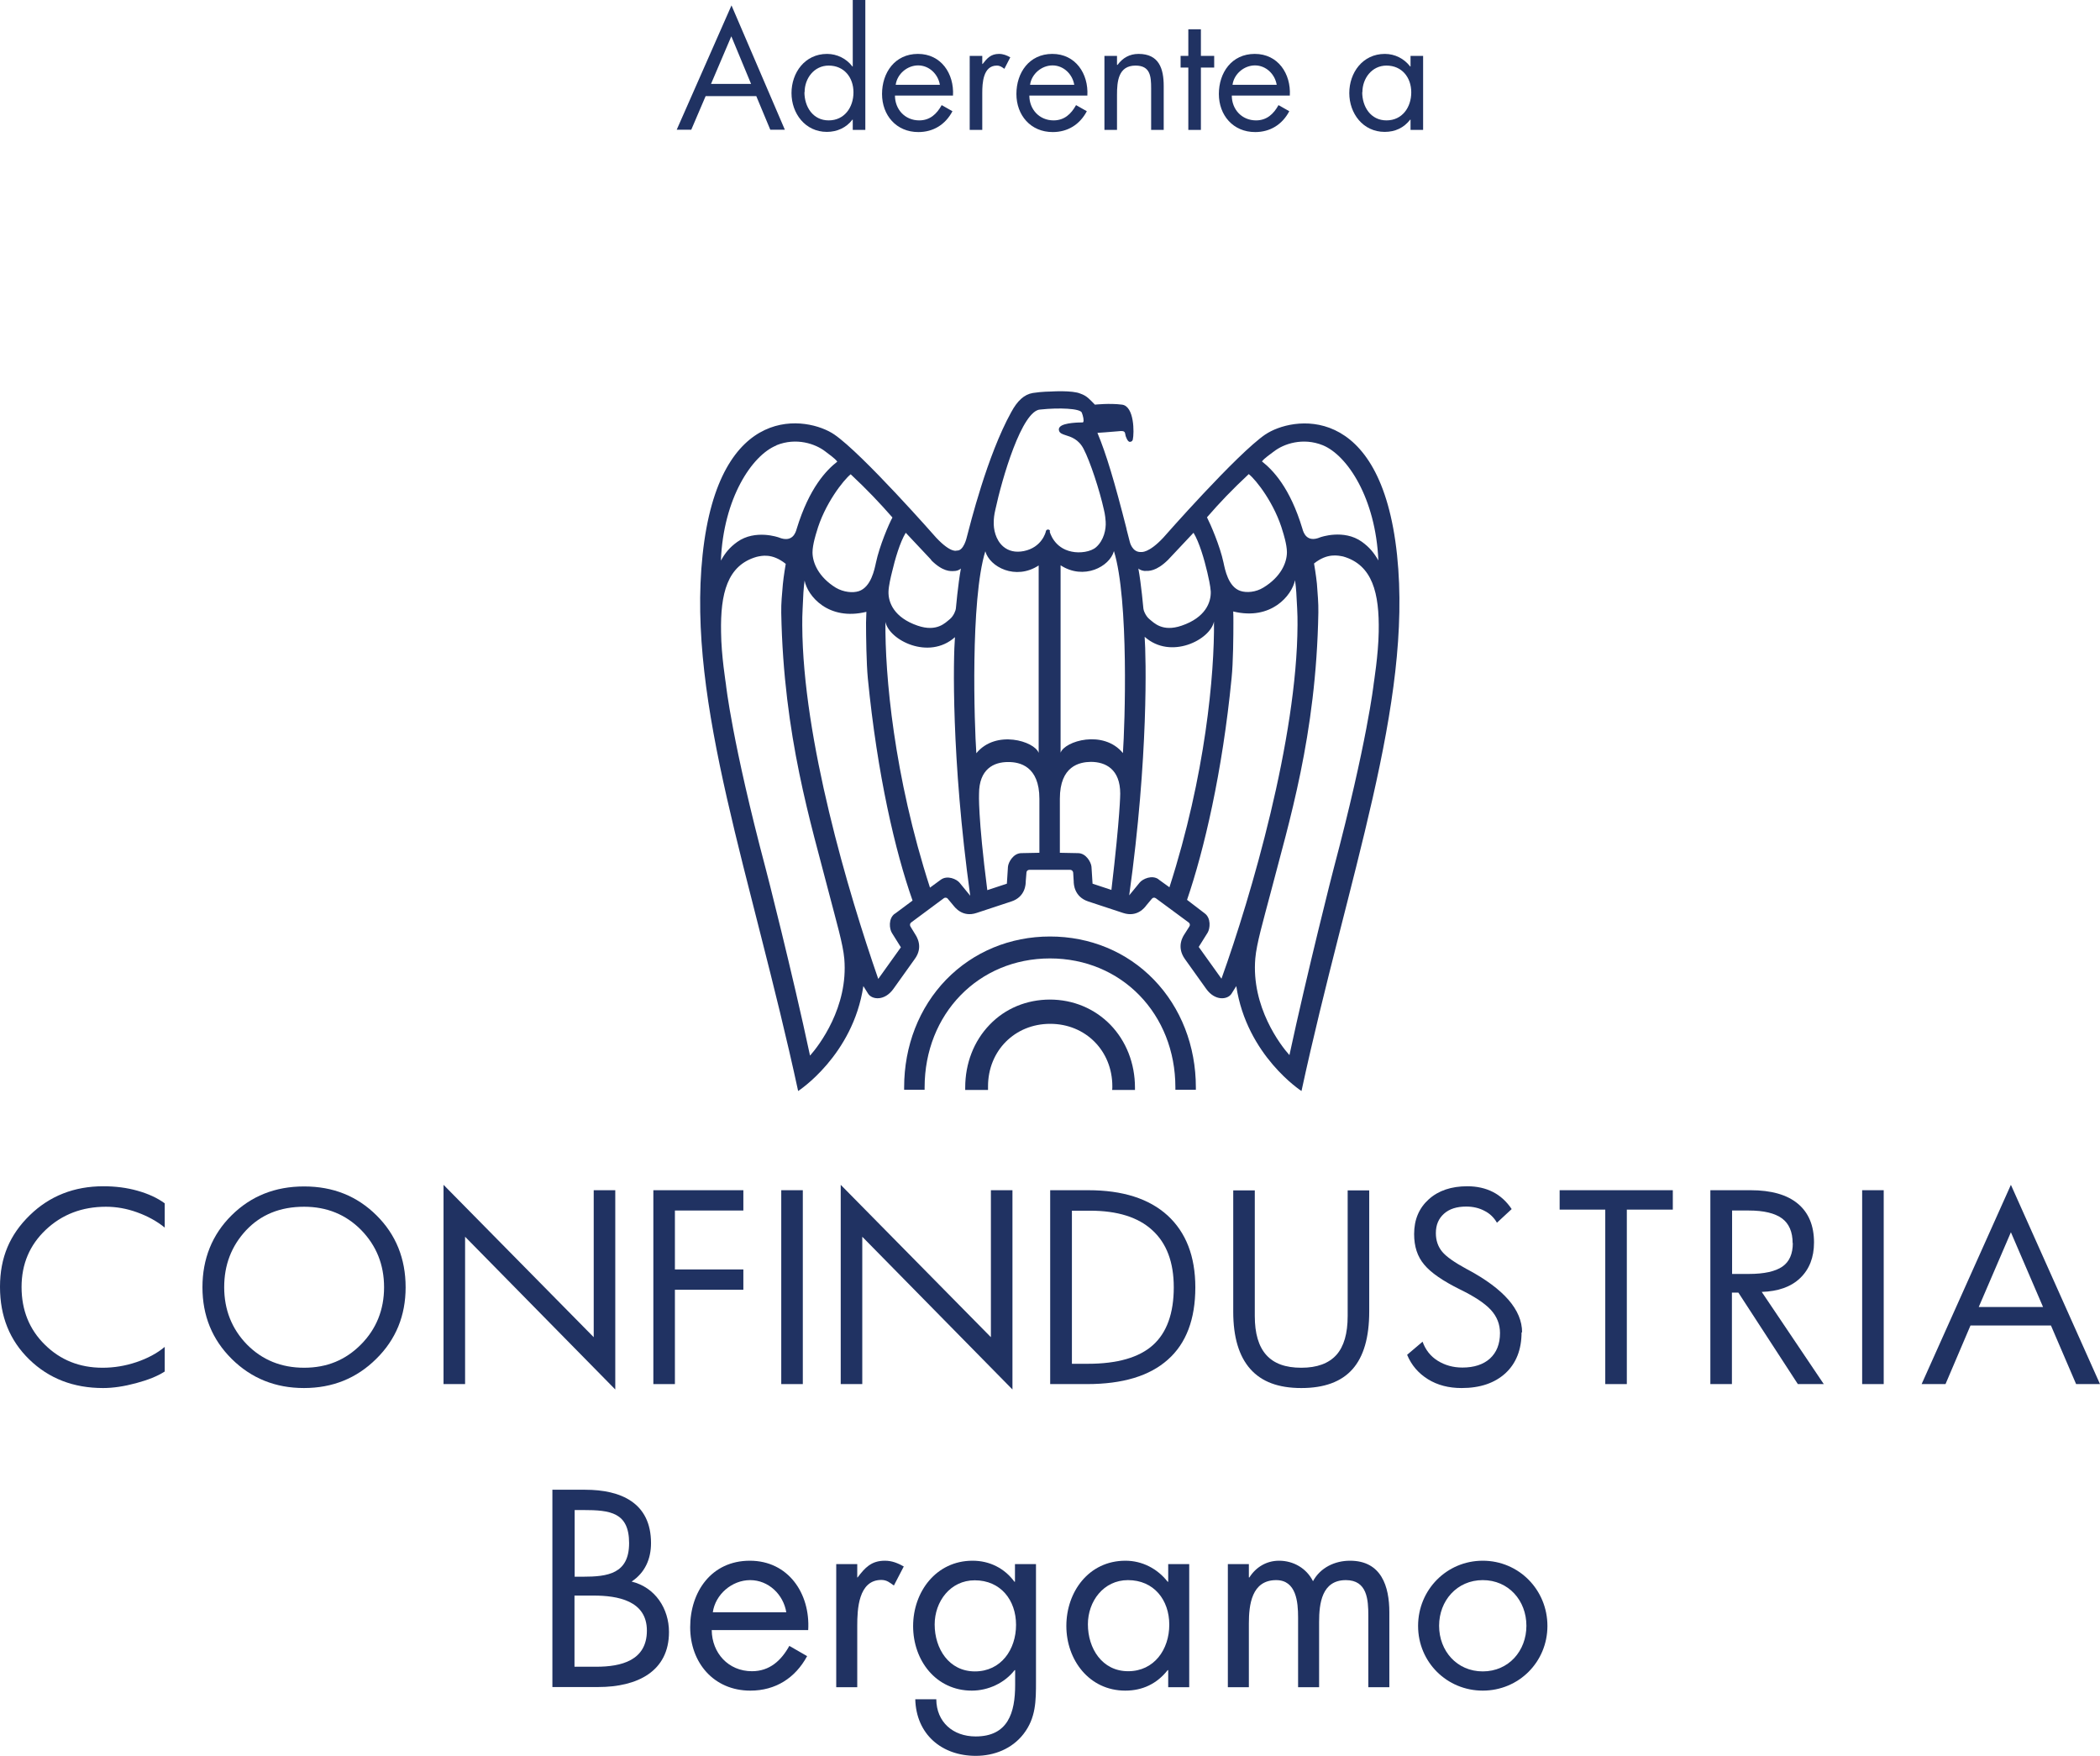 <?xml version="1.0" encoding="UTF-8"?><svg id="Livello_1" xmlns="http://www.w3.org/2000/svg" viewBox="0 0 116.9 97.72"><path d="m9.17,76.33c-.4.26-.93.47-1.6.65-.67.18-1.28.27-1.83.27-1.65,0-3.02-.53-4.11-1.59-1.09-1.06-1.63-2.4-1.63-4.04s.55-2.91,1.66-3.99c1.1-1.07,2.47-1.61,4.09-1.61.68,0,1.31.08,1.91.25.6.17,1.1.4,1.51.7v1.35c-.44-.36-.96-.64-1.54-.85-.58-.21-1.16-.31-1.73-.31-1.33,0-2.45.43-3.35,1.28-.9.85-1.35,1.91-1.35,3.19s.43,2.36,1.3,3.21c.86.85,1.93,1.28,3.21,1.28.63,0,1.25-.1,1.88-.31.62-.21,1.15-.49,1.58-.85v1.38Z" style="fill:#203262;"/><path d="m22.58,71.64c0,1.58-.54,2.91-1.64,3.99-1.09,1.08-2.43,1.62-4.02,1.62s-2.93-.54-4.02-1.62-1.63-2.41-1.63-3.99.54-2.93,1.62-4c1.08-1.07,2.42-1.61,4.04-1.61s2.95.54,4.03,1.61c1.08,1.07,1.62,2.41,1.62,4Zm-1.2,0c0-1.26-.43-2.32-1.28-3.19-.85-.86-1.91-1.29-3.17-1.29-1.34,0-2.41.44-3.23,1.31-.82.88-1.22,1.93-1.22,3.17s.42,2.32,1.27,3.19c.85.86,1.91,1.29,3.18,1.29s2.31-.43,3.17-1.3c.85-.86,1.28-1.93,1.28-3.18Z" style="fill:#203262;"/><path d="m34.25,77.33l-8.36-8.5v8.2h-1.2v-11.09l8.36,8.48v-8.18h1.2v11.09Z" style="fill:#203262;"/><path d="m41.38,71.78h-3.81v5.25h-1.2v-10.79h5.01v1.13h-3.81v3.28h3.81v1.13Z" style="fill:#203262;"/><path d="m44.69,77.03h-1.2v-10.79h1.2v10.79Z" style="fill:#203262;"/><path d="m56.36,77.33l-8.36-8.5v8.2h-1.2v-11.09l8.36,8.48v-8.18h1.2v11.09Z" style="fill:#203262;"/><path d="m66.54,71.65c0,1.77-.51,3.12-1.53,4.02-1.02.91-2.52,1.36-4.5,1.36h-2.05v-10.79h2.12c1.92,0,3.39.47,4.42,1.41,1.02.94,1.54,2.27,1.54,4Zm-1.2-.01c0-1.39-.4-2.45-1.19-3.17-.79-.73-1.95-1.09-3.47-1.09h-1.01v8.52h.89c1.64,0,2.85-.35,3.62-1.04.77-.69,1.16-1.77,1.16-3.22Z" style="fill:#203262;"/><path d="m76.22,72.99c0,1.44-.31,2.51-.93,3.21-.62.7-1.57,1.05-2.85,1.05s-2.21-.35-2.84-1.06c-.63-.71-.95-1.77-.95-3.19v-6.75h1.2v6.99c0,.97.21,1.69.64,2.17.43.48,1.07.71,1.95.71s1.52-.24,1.95-.71c.42-.47.63-1.19.63-2.17v-6.99h1.2v6.75Z" style="fill:#203262;"/><path d="m84.7,74.15c0,.96-.3,1.72-.89,2.27-.6.55-1.41.83-2.45.83-.71,0-1.34-.16-1.87-.49-.53-.33-.92-.78-1.16-1.36l.86-.73c.16.45.44.81.84,1.06s.86.38,1.38.38c.65,0,1.16-.17,1.53-.5.37-.34.56-.81.56-1.42,0-.49-.17-.92-.51-1.29-.34-.37-.92-.75-1.72-1.14-.95-.47-1.62-.93-1.99-1.38-.38-.45-.56-1.01-.56-1.7,0-.8.27-1.44.81-1.93.54-.49,1.26-.73,2.15-.73.54,0,1.02.11,1.43.32.41.21.76.53,1.04.95l-.82.76c-.16-.28-.39-.51-.69-.66-.3-.16-.64-.24-1.02-.24-.53,0-.94.13-1.24.4-.3.27-.45.62-.45,1.08,0,.41.12.75.35,1.03.23.28.69.6,1.37.97l.06.03c2.01,1.08,3.02,2.24,3.02,3.49Z" style="fill:#203262;"/><path d="m93.11,67.32h-2.55v9.71h-1.2v-9.71h-2.54v-1.08h6.3v1.08Z" style="fill:#203262;"/><path d="m101.54,77.03h-1.46l-3.31-5.09h-.36v5.09h-1.2v-10.79h2.24c1.15,0,2.03.25,2.63.75.6.5.9,1.22.9,2.16,0,.83-.26,1.49-.77,1.98-.51.49-1.23.74-2.14.77l3.46,5.14Zm-1.75-7.84c0-.63-.2-1.09-.59-1.38-.4-.29-1.01-.44-1.85-.44h-.93v3.53h.93c.86,0,1.48-.14,1.87-.41.39-.27.58-.71.58-1.31Z" style="fill:#203262;"/><path d="m104.86,77.03h-1.2v-10.79h1.2v10.79Z" style="fill:#203262;"/><path d="m116.9,77.03h-1.33l-1.4-3.26h-4.48l-1.39,3.26h-1.33l4.97-11.09,4.96,11.09Zm-3.17-4.29l-1.79-4.16-1.79,4.16h3.58Z" style="fill:#203262;"/><path d="m70.45,24.17c-1.59,1.08-5.69,5.75-5.69,5.75-.82.88-1.23.8-1.23.8-.51.04-.64-.57-.64-.57-.06-.24-.12-.47-.18-.7v-.02c-.67-2.63-1.13-4.17-1.62-5.34,0,0,.76-.05,1.17-.09.41-.05.35.07.4.26,0,0,.1.33.23.33.15,0,.17-.13.17-.13.08-.36.09-1.85-.6-1.94-.69-.09-1.51,0-1.51,0-.27-.27-.44-.49-.8-.61-.44-.2-1.65-.12-1.65-.12,0,0-.48,0-1,.08-.49.08-.87.44-1.21,1.07-1.34,2.42-2.29,6.27-2.47,6.95,0,0-.17.79-.56.75,0,0-.31.17-1.14-.71,0,0-4.1-4.67-5.68-5.75-1.45-.99-6.42-1.91-7.33,6.71-.88,8.31,2.72,17.82,5.32,29.83,0,0,3.05-1.97,3.63-5.84l.27.43c.22.33.91.41,1.4-.27l1.2-1.68c.49-.68.08-1.26,0-1.39l-.25-.41c-.04-.07-.03-.17.04-.22l1.82-1.35c.06-.05.17-.04.22.03l.31.37c.09.11.51.68,1.29.42l1.94-.64c.79-.26.8-.98.8-1.12l.04-.49c0-.08.07-.15.16-.15h2.28c.08,0,.15.07.16.15l.03.49c0,.14.02.86.81,1.12l1.94.64c.79.26,1.21-.31,1.29-.42l.31-.37c.05-.07.15-.08.22-.03l1.83,1.35c.07.05.09.15.04.22l-.26.41c-.08.12-.48.7,0,1.39l1.2,1.68c.49.68,1.18.6,1.4.27l.27-.43c.58,3.87,3.63,5.84,3.63,5.84,2.6-12.01,6.19-21.52,5.32-29.83-.91-8.62-5.89-7.69-7.33-6.71m-18.61,6.99c.66.66,1.09.62,1.27.61.12,0,.27-.03.39-.14-.16.87-.28,2.23-.28,2.23,0,.07-.11.41-.35.6-.23.18-.7.72-1.78.35-1.31-.45-1.64-1.29-1.62-1.9.01-.32.13-.82.19-1.06.17-.73.45-1.69.77-2.21.13.14,1.42,1.51,1.42,1.51m-4.49-4.77c.95.89,1.6,1.58,2.33,2.41-.2.36-.72,1.58-.92,2.52-.08.37-.27,1.35-.95,1.58-.34.11-.85.06-1.28-.19-.96-.59-1.3-1.39-1.3-1.97,0-.43.21-1.08.22-1.11.44-1.58,1.52-2.93,1.9-3.23m-4.13-1.62c1.11-.45,2.18-.08,2.73.35.2.16.52.37.66.56-.6.47-1.56,1.45-2.26,3.74-.06.22-.24.79-1,.48,0,0-1.3-.47-2.31.25-.43.31-.67.61-.91,1.04.14-3.47,1.73-5.86,3.09-6.41m1.87,33.95c-.97-4.56-2.45-10.36-2.47-10.41-1.86-7.01-2.21-10.23-2.21-10.25,0-.03-.26-1.6-.27-2.9-.04-2.14.34-3.72,1.98-4.19.27-.06.86-.22,1.62.39,0,0-.12.7-.16,1.13-.05.6-.1,1.04-.09,1.6.13,6.87,1.66,11.72,2.65,15.57.42,1.62.79,2.86.86,3.68.23,2.69-1.41,4.83-1.9,5.38m4.71-7.89c-.37.27-.3.85-.16,1.07l.5.8-1.26,1.76c-1.68-4.84-4.2-13.34-4.23-19.67,0-.32,0-.63.02-.93.03-.75.05-1.12.11-1.57.16.85,1.32,2.26,3.44,1.74,0,.2-.02.38-.02.61,0,.74.02,2.25.1,3.09.53,5.39,1.53,9.65,2.49,12.37l-.98.73Zm3.61-1.72c-.16-.2-.68-.44-1.05-.17l-.6.44c-2.02-6.24-2.51-11.88-2.48-14.79.2,1.01,2.41,2.15,3.87.85-.09,1.12-.22,6.65.85,14.39-.15-.18-.59-.72-.59-.72m.93-7.21c-.11-1.56-.34-8.52.5-11.24.24.87,1.68,1.63,2.97.79v10.43c-.23-.65-2.38-1.31-3.47.02m3.52,5.54l-1.01.02c-.45,0-.73.51-.75.76,0,0-.04.7-.06.94l-1.09.36c-.53-4.14-.46-5.36-.46-5.36,0-1.37.81-1.78,1.64-1.77.61,0,1.72.22,1.72,2.05v3.01Zm.59-17.89c-.01-.06-.06-.1-.12-.1-.06,0-.11.04-.12.1,0,.04-.22.9-1.23,1.1-.46.09-.85,0-1.15-.26-.42-.37-.54-.96-.52-1.38,0-.15.02-.38.09-.67.36-1.68,1.48-5.57,2.52-5.57h0c1.03-.11,2.19-.06,2.29.17.08.2.13.46.08.53,0,0-.01.02-.05.02-.11,0-1.03,0-1.25.25-.05.06-.07.12-.05.19.03.16.19.21.37.27.29.09.72.22,1,.76.37.71.89,2.3,1.13,3.38,0,0,.08.3.1.67.03.42-.1,1.04-.53,1.42-.29.26-.9.35-1.36.25-1-.2-1.22-1.09-1.23-1.13m3.45,19.96l-1.06-.35-.06-.94c-.02-.25-.3-.76-.75-.76l-1.01-.02v-3.01c0-1.83,1.1-2.04,1.72-2.05.83,0,1.64.41,1.64,1.77,0,0,0,1.2-.49,5.35m.64-7.61c-1.09-1.32-3.24-.67-3.47-.02v-10.43c1.29.84,2.73.08,2.97-.79.84,2.72.61,9.68.5,11.24m8.4-16.78c.54-.43,1.62-.8,2.73-.35,1.36.56,2.94,2.94,3.09,6.41-.25-.43-.49-.73-.92-1.04-1.01-.72-2.31-.25-2.31-.25-.75.32-.94-.25-1-.48-.69-2.29-1.65-3.27-2.25-3.74.14-.19.47-.4.67-.56m-1.4,1.27c.39.3,1.46,1.65,1.9,3.23.01.03.22.68.22,1.11,0,.59-.34,1.38-1.31,1.97-.42.26-.93.3-1.27.19-.69-.22-.87-1.21-.95-1.58-.2-.94-.73-2.15-.92-2.52.72-.83,1.38-1.52,2.33-2.41m-5.77,5.39c.18.01.61.04,1.27-.61,0,0,1.29-1.37,1.42-1.51.32.52.6,1.48.77,2.21.06.25.17.74.19,1.06.02.61-.3,1.45-1.62,1.9-1.08.37-1.55-.17-1.78-.35-.24-.19-.35-.53-.35-.6,0,0-.12-1.36-.28-2.23.11.1.27.13.39.14m.74,17.16c-.37-.27-.89-.02-1.05.17,0,0-.44.54-.59.72,1.08-7.74.94-13.27.86-14.39,1.46,1.3,3.66.16,3.86-.85.03,2.9-.47,8.55-2.48,14.79l-.61-.44Zm3.49,5.52l-1.26-1.76.5-.8c.13-.22.2-.8-.17-1.07l-.98-.75c.94-2.74,1.97-7.11,2.48-12.35.09-.85.1-2.36.1-3.09,0-.23,0-.41-.01-.61,2.12.52,3.27-.9,3.44-1.74.07.45.08.82.12,1.57.02.31.02.62.02.93-.03,6.33-2.57,15.04-4.23,19.67m8.47-16.4s-.36,3.24-2.22,10.25c-.02.05-1.49,5.85-2.47,10.41-.49-.54-2.13-2.68-1.9-5.38.07-.82.43-2.05.86-3.68,1-3.86,2.53-8.7,2.65-15.57.01-.56-.04-1.01-.08-1.6-.04-.43-.16-1.13-.16-1.13.75-.6,1.35-.44,1.62-.39,1.64.47,2.02,2.05,1.98,4.19-.02,1.3-.28,2.87-.28,2.9" style="fill:#203262;"/><path d="m58.45,52.12c-2.22,0-4.27.85-5.78,2.4-1.51,1.56-2.34,3.69-2.34,6,0,.04,0,.09,0,.13h1.14s0-.09,0-.13c0-4.09,3-7.18,6.98-7.18s6.98,3.09,6.98,7.18c0,.04,0,.09,0,.13h1.14v-.13c0-2.31-.83-4.44-2.34-6-1.5-1.55-3.55-2.4-5.78-2.4" style="fill:#203262;"/><path d="m58.45,55.63c-1.29,0-2.49.49-3.36,1.4-.88.91-1.36,2.15-1.36,3.5,0,.04,0,.08,0,.13h1.27c0-.07,0-.13,0-.2,0-1.98,1.49-3.48,3.46-3.48s3.46,1.5,3.46,3.48c0,.07,0,.13-.01.2h1.27s0-.09,0-.13c0-1.35-.49-2.59-1.37-3.5-.88-.9-2.07-1.4-3.37-1.4" style="fill:#203262;"/><path d="m30.76,82.91h1.81c2,0,3.67.73,3.67,2.97,0,.89-.34,1.65-1.08,2.14,1.31.32,2.08,1.5,2.08,2.81,0,2.19-1.76,3.06-3.94,3.06h-2.55v-10.99Zm1.22,4.84h.47c1.38,0,2.57-.16,2.57-1.87s-1.05-1.84-2.55-1.84h-.48v3.7Zm0,5.01h1.22c1.37,0,2.81-.34,2.81-2.01s-1.63-1.95-2.97-1.95h-1.06v3.96Z" style="fill:#203262;"/><path d="m39.62,90.72c.01,1.27.92,2.29,2.24,2.29.99,0,1.63-.6,2.08-1.41l.99.57c-.66,1.22-1.76,1.92-3.16,1.92-2.04,0-3.35-1.56-3.35-3.53s1.18-3.7,3.32-3.7,3.37,1.82,3.25,3.86h-5.38Zm4.15-.99c-.16-.99-.99-1.79-2.01-1.79s-1.94.8-2.08,1.79h4.1Z" style="fill:#203262;"/><path d="m47.71,87.79h.03c.41-.54.76-.93,1.52-.93.39,0,.71.13,1.05.32l-.55,1.06c-.23-.16-.39-.31-.7-.31-1.28,0-1.34,1.65-1.34,2.54v3.43h-1.17v-6.85h1.17v.74Z" style="fill:#203262;"/><path d="m57.67,93.57c0,1.09,0,2.04-.7,2.94-.64.82-1.63,1.21-2.65,1.21-1.91,0-3.32-1.21-3.37-3.15h1.17c.01,1.27.93,2.07,2.19,2.07,1.81,0,2.2-1.33,2.2-2.87v-.82h-.03c-.55.71-1.46,1.14-2.38,1.14-2,0-3.27-1.68-3.27-3.59s1.28-3.64,3.31-3.64c.95,0,1.78.42,2.33,1.17h.03v-.98h1.17v6.52Zm-5.64-3.16c0,1.34.79,2.61,2.24,2.61s2.29-1.21,2.29-2.59-.86-2.48-2.3-2.48c-1.36,0-2.23,1.18-2.23,2.46Z" style="fill:#203262;"/><path d="m66.2,93.9h-1.17v-.95h-.03c-.6.76-1.4,1.14-2.36,1.14-2.01,0-3.28-1.71-3.28-3.6s1.24-3.63,3.29-3.63c.93,0,1.78.44,2.35,1.17h.03v-.98h1.17v6.85Zm-5.64-3.5c0,1.34.79,2.61,2.24,2.61s2.29-1.21,2.29-2.59-.86-2.48-2.3-2.48c-1.36,0-2.23,1.18-2.23,2.46Z" style="fill:#203262;"/><path d="m69.52,87.79h.03c.36-.57.95-.93,1.65-.93.8,0,1.53.42,1.89,1.14.41-.76,1.22-1.14,2.06-1.14,1.75,0,2.19,1.43,2.19,2.87v4.17h-1.17v-3.98c0-.89-.06-1.98-1.25-1.98-1.34,0-1.49,1.3-1.49,2.33v3.63h-1.17v-3.89c0-.85-.1-2.07-1.22-2.07-1.37,0-1.52,1.38-1.52,2.42v3.54h-1.17v-6.85h1.17v.74Z" style="fill:#203262;"/><path d="m78.94,90.49c0-2.01,1.59-3.63,3.6-3.63s3.6,1.62,3.6,3.63-1.6,3.6-3.6,3.6-3.6-1.59-3.6-3.6Zm1.17-.01c0,1.4.99,2.54,2.43,2.54s2.43-1.14,2.43-2.54-.99-2.54-2.43-2.54-2.43,1.15-2.43,2.54Z" style="fill:#203262;"/><path d="m39.28,5.35l-.8,1.87h-.81l3.05-6.92,2.97,6.92h-.81l-.78-1.87h-2.82Zm1.43-3.33l-1.13,2.65h2.23l-1.1-2.65Z" style="fill:#203262;"/><path d="m47.47,6.66h-.02c-.34.45-.86.68-1.42.68-1.21,0-1.97-1.03-1.97-2.16s.74-2.18,1.98-2.18c.55,0,1.08.26,1.41.7h.02V0h.7v7.23h-.7v-.57Zm-2.69-1.53c0,.81.47,1.57,1.35,1.57s1.38-.73,1.38-1.56-.52-1.49-1.38-1.49c-.81,0-1.34.71-1.34,1.48Z" style="fill:#203262;"/><path d="m49.82,5.32c0,.76.55,1.38,1.35,1.38.6,0,.98-.36,1.25-.85l.6.34c-.39.74-1.06,1.16-1.9,1.16-1.23,0-2.02-.94-2.02-2.12s.71-2.23,2-2.23,2.02,1.1,1.95,2.32h-3.23Zm2.5-.6c-.1-.6-.6-1.08-1.21-1.08s-1.17.48-1.25,1.08h2.46Z" style="fill:#203262;"/><path d="m54.68,3.56h.02c.25-.32.46-.56.91-.56.24,0,.43.08.63.19l-.33.64c-.14-.1-.24-.18-.42-.18-.77,0-.81.99-.81,1.52v2.06h-.7V3.11h.7v.45Z" style="fill:#203262;"/><path d="m57.3,5.32c0,.76.55,1.38,1.35,1.38.6,0,.98-.36,1.25-.85l.6.34c-.39.74-1.06,1.16-1.9,1.16-1.23,0-2.02-.94-2.02-2.12s.71-2.23,2-2.23,2.02,1.1,1.95,2.32h-3.23Zm2.5-.6c-.1-.6-.6-1.08-1.21-1.08s-1.17.48-1.25,1.08h2.46Z" style="fill:#203262;"/><path d="m62.19,3.61h.02c.29-.39.67-.61,1.17-.61,1.14,0,1.4.82,1.4,1.79v2.44h-.7v-2.32c0-.67-.05-1.26-.87-1.26-.96,0-1.03.89-1.03,1.63v1.95h-.7V3.11h.7v.5Z" style="fill:#203262;"/><path d="m66.85,7.23h-.7v-3.47h-.43v-.65h.43v-1.48h.7v1.48h.74v.65h-.74v3.47Z" style="fill:#203262;"/><path d="m68.57,5.32c0,.76.55,1.38,1.35,1.38.6,0,.98-.36,1.25-.85l.6.34c-.39.74-1.06,1.16-1.9,1.16-1.23,0-2.02-.94-2.02-2.12s.71-2.23,2-2.23,2.02,1.1,1.95,2.32h-3.23Zm2.5-.6c-.1-.6-.6-1.08-1.21-1.08s-1.17.48-1.25,1.08h2.46Z" style="fill:#203262;"/><path d="m79.22,7.23h-.7v-.57h-.02c-.36.46-.84.68-1.42.68-1.21,0-1.97-1.03-1.97-2.16s.74-2.18,1.98-2.18c.56,0,1.07.26,1.41.7h.02v-.59h.7v4.12Zm-3.39-2.1c0,.81.47,1.57,1.35,1.57s1.38-.73,1.38-1.56-.52-1.49-1.38-1.49c-.81,0-1.34.71-1.34,1.48Z" style="fill:#203262;"/></svg>